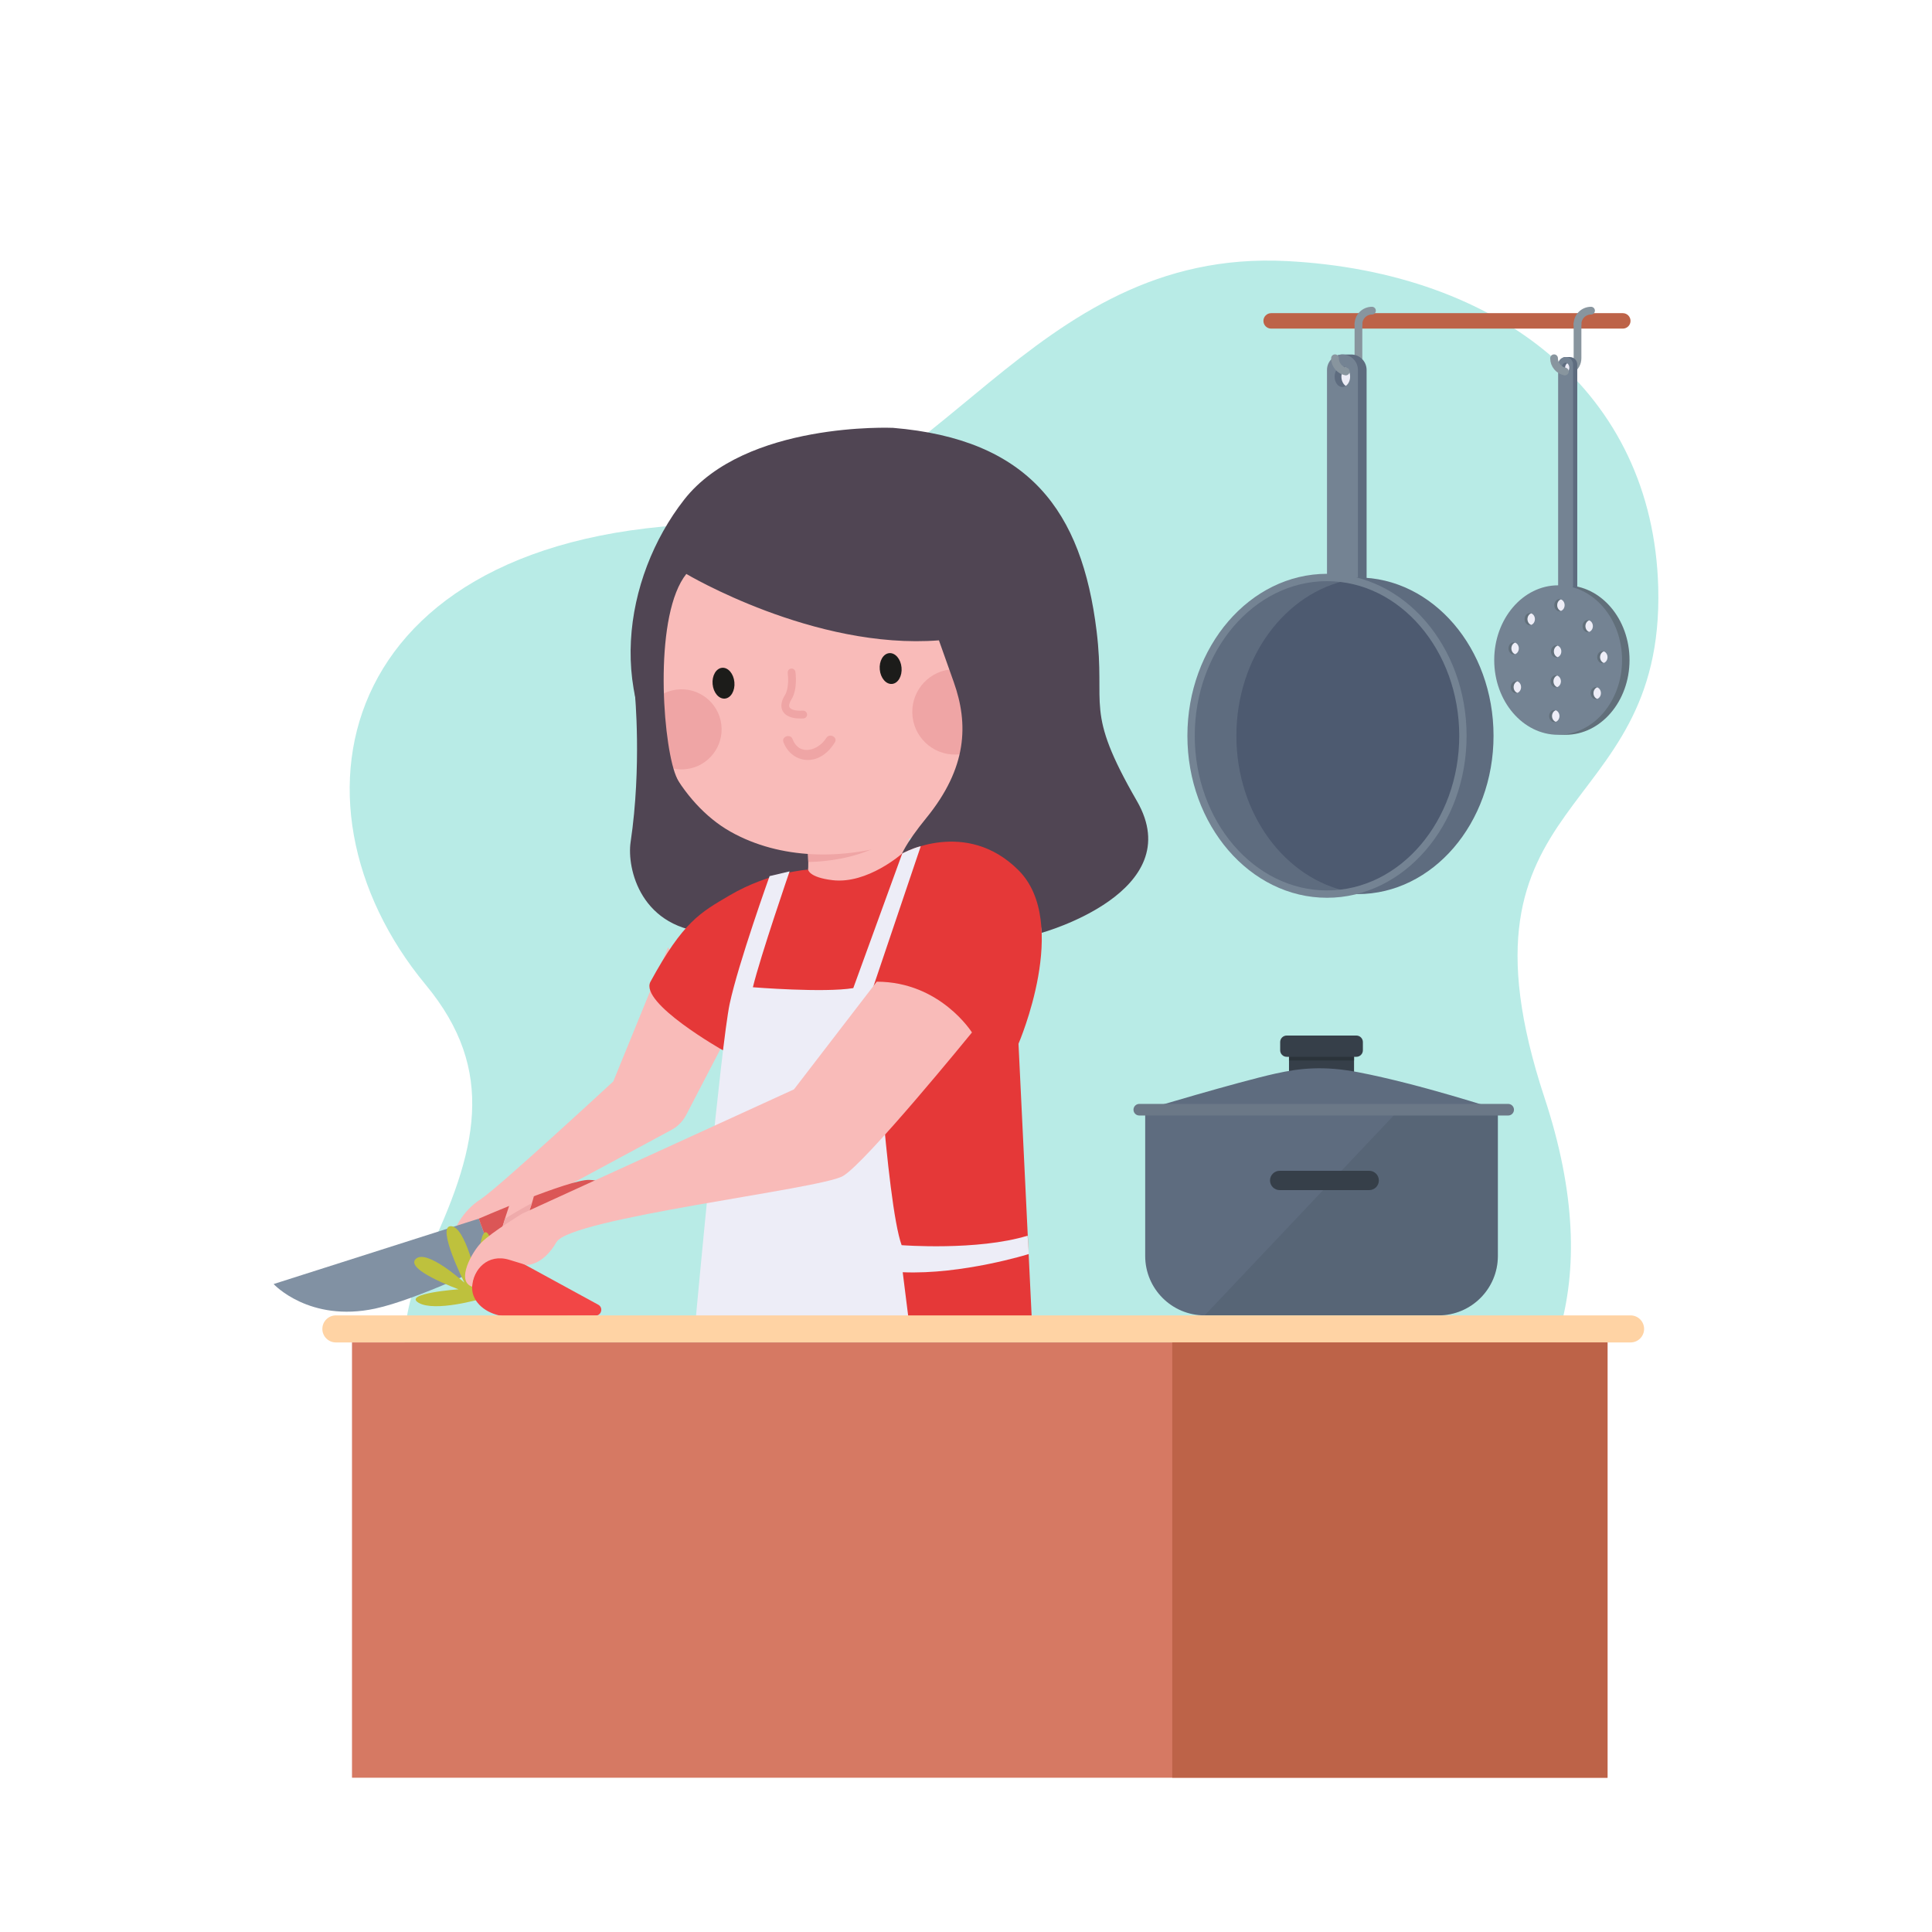 <?xml version="1.0" encoding="utf-8"?>
<!-- Generator: Adobe Illustrator 27.5.0, SVG Export Plug-In . SVG Version: 6.00 Build 0)  -->
<svg version="1.1" xmlns="http://www.w3.org/2000/svg" xmlns:xlink="http://www.w3.org/1999/xlink" x="0px" y="0px"
	 viewBox="0 0 500 500" style="enable-background:new 0 0 500 500;" xml:space="preserve">
<rect x="0" y="0" width="500" height="500" fill="#808080" stroke="none"/>
<g id="BACKGROUND">
	<g>
		<g>
			<rect x="-0.001" y="0.001" style="fill:#FFFFFF;" width="500.001" height="500.001"/>
		</g>
	</g>
</g>
<g id="OBJECTS">
	<g>
		<path style="fill:#B8EBE6;" d="M110.169,254.858c18.5,22.32,13.366,43.061,0.194,70.559
			c-27.38,57.16,46.625,88.868,179.694,83.553c50.927-2.034,142.182-26.338,109.662-124.882
			c-26.486-80.26,31.095-70.578,29.431-132.074c-1.363-50.364-40.992-81.574-96.071-84.447
			c-67.209-3.505-90.351,64.507-143.368,67.898C87.009,135.465,70.897,207.477,110.169,254.858z"/>
		<g>
			<g>
				<path style="fill:#F9BBB9;" d="M172.89,245.148l-14.167,34.718c0,0-29.923,27.685-34.364,30.519c-4.44,2.833-7.5,8-7.5,11.833
					c0,0,0,3.153,1.365,2.365c1.365-0.788,1.826-6.689,3.593-7.198c1.767-0.51,9.706-0.631,4.966,4.11
					c-4.74,4.741-6.961,6.194-3.901,6.194c3.06,0,9.77-5.031,11.651-8.679c1.881-3.648,2.409-6.751,2.409-6.751l36.817-19.832
					c1.637-0.882,2.971-2.236,3.829-3.886l10.348-19.916L172.89,245.148z"/>
				<g>
					<path style="fill:#8191A3;" d="M70.813,332.309c0,0,9.189,10.001,26.253,6.36c10.907-2.327,30.912-12.054,30.912-12.054
						l-4.066-11.232L70.813,332.309z"/>
					<path style="fill:#DB5656;" d="M123.911,315.383c0,0,23.335-10.123,28.543-10.029c5.209,0.095,7.975,3.659,5.793,6.414
						c-2.183,2.755-30.269,14.847-30.269,14.847L123.911,315.383z"/>
				</g>
				<g>
					<path style="fill:#F9BBB9;" d="M132.409,310.25c0,0-4.957,13.766-3.472,14.624c1.486,0.858,3.076-1.099,5.596-5.864
						c2.521-4.765,3.628-9.418,3.628-9.418L132.409,310.25z"/>
					<path style="fill:#EFABAB;" d="M130.685,315.383c0,0,5.77-3.513,6.965-3.979l-0.773,2.346l-7.097,4.648L130.685,315.383z"/>
				</g>
			</g>
			<g>
				<path style="fill:#504553;" d="M164.306,179.482c0,0,1.821,18.76-1.106,38.464c-0.998,6.719,2.527,22.788,21.2,23.464
					c16.561,0.599,25.319,0.062,33.062-7.681c7.743-7.743,0.813-6.247-7.581-37.686c-8.395-31.439-21-43.468-21-43.468
					L164.306,179.482z"/>
				<g>
					<path style="fill:#F9BBB9;" d="M208.89,217.661c0,0,0.663,7.297,0,8.797c0,0,7.466,3.365,15.191,0.979
						c14.099-4.354,12.018-6.299,12.018-6.299l-2.479-11.458C233.619,209.681,212.872,219.96,208.89,217.661z"/>
					<path style="fill:#EFA5A5;" d="M209.182,223.084c0,0,14.132,0.064,21.683-6.639c0,0-15.618,4.238-21.837,3.012L209.182,223.084
						z"/>
				</g>
				<g>
					<g>
						<path style="fill:#F9BBB9;" d="M224.764,127.258c0,0,8.841,0.994,18.492,5.152c9.895,4.263,20.642,11.851,23.582,25.102
							c1.693,7.63,1.943,15.175,0.732,22.264c-2.942,17.229-14.509,31.758-34.931,38.242c-14.412,4.576-30.634,4.497-43.578-2.778
							c-12.944-7.275-22.319-24.921-21.253-40.705c1.065-15.784,7.155-24.834,17.235-33.306
							C195.124,132.756,208.903,128.036,224.764,127.258z"/>
						<g>
							<path style="fill:#EFA5A5;" d="M213.838,190.99c-2.012,3.247-7.007,4.8-8.708,0.308c-0.568-1.5-2.947-0.729-2.375,0.782
								c0.961,2.54,3.198,4.455,5.985,4.594c3.187,0.158,5.727-1.962,7.317-4.528C216.905,190.774,214.681,189.63,213.838,190.99
								L213.838,190.99z"/>
						</g>
						<g>
							<path style="fill:#EFA5A5;" d="M207.987,185.931c-0.029,0.004-0.059,0.006-0.089,0.007c-0.142,0.005-1.408,0.043-2.243-0.09
								c-2.02-0.324-2.843-1.273-3.178-2.012c-0.346-0.764-0.513-2.065,0.655-3.923c1.036-1.646,0.878-4.705,0.729-5.745
								c-0.078-0.55,0.303-1.06,0.853-1.139c0.008-0.001,0.015-0.002,0.021-0.003c0.542-0.066,1.04,0.312,1.118,0.854
								c0.026,0.182,0.627,4.49-1.018,7.104c-0.532,0.846-0.723,1.582-0.525,2.02c0.185,0.409,0.776,0.712,1.662,0.854
								c0.544,0.087,1.525,0.078,1.856,0.066c0.556-0.019,1.022,0.416,1.04,0.972C208.888,185.423,208.499,185.868,207.987,185.931z
								"/>
						</g>
						<path style="fill:#1C1C1A;" d="M233.318,172.759c0.201,2.201-0.899,4.1-2.455,4.242c-1.557,0.142-2.981-1.527-3.182-3.728
							c-0.2-2.201,0.899-4.1,2.456-4.241C231.694,168.89,233.118,170.559,233.318,172.759z"/>
						<path style="fill:#1C1C1A;" d="M190.06,176.552c0.2,2.201-0.899,4.1-2.456,4.242c-1.557,0.142-2.981-1.528-3.181-3.728
							c-0.201-2.201,0.899-4.1,2.456-4.242C188.435,172.683,189.86,174.352,190.06,176.552z"/>
						<path style="fill:#EFA5A5;" d="M258.117,182.888c0.743,6.057-3.565,11.57-9.622,12.314c-6.058,0.743-11.57-3.565-12.314-9.622
							c-0.743-6.058,3.564-11.57,9.622-12.314C251.861,172.523,257.374,176.831,258.117,182.888z"/>
						<path style="fill:#EFA5A5;" d="M172.901,198.516c1.474,0.528,3.09,0.729,4.751,0.526c5.68-0.697,9.719-5.866,9.022-11.546
							c-0.697-5.68-5.867-9.72-11.546-9.023c-2.13,0.261-4.029,1.152-5.535,2.462"/>
					</g>
				</g>
				<path style="fill:#504553;" d="M176.135,203.22c-19.639-21.522-14.939-53.606,0.912-73.892
					c15.851-20.285,54.047-18.602,54.047-18.602c35.207,2.926,48.886,21.473,52.702,52.571c2.447,19.939-3.355,20.119,10.432,43.998
					c13.612,23.577-24.639,34.113-24.639,34.113s-0.987-21.187-25.195-14.312c-16.202,4.601-14.733-3.075-4.707-15.351
					c10.699-13.101,10.981-24.423,7.145-35.224c-1.781-5.014-3.837-10.8-3.837-10.8c-32.337,2.508-65.374-17.187-65.374-17.187
					c-8.23,10.287-6.374,41.375-3.022,51.361C175.025,201.172,175.676,202.432,176.135,203.22z"/>
			</g>
			<path style="fill:#E53838;" d="M188.868,231.698c-7.605,4.468-12.022,6.749-20.522,22.363
				c-2.987,5.487,18.772,17.773,18.772,17.773l0.818-3.21l-7.867,76.732c0,0,73.746,1.93,87.08-1.447l-3.562-73.788
				c0,0,13.561-31.343,0-44.904c-13.561-13.561-30.084-4.342-30.084-4.342s-8.973,7.981-18.023,6.917
				c-6.195-0.729-6.341-2.739-6.341-2.739S199.179,225.64,188.868,231.698z"/>
			<path style="fill:#EDEDF7;" d="M204.346,225.51c0,0-7.564,21.99-9.5,29.99c0,0,18.371,1.481,25.981,0.223l12.675-34.848
				c0,0,2.513-1.316,4.795-1.888L226.102,255.1c0,0,3.235,56.15,7.24,67.15c0,0,19.562,1.515,32.596-2.451
				c0.277,2.909,0.277,4.756,0.277,4.756s-17.16,5.362-32.595,4.695l1.441,11.496h-54.953c0,0,6.489-70.496,8.739-80.996
				s10.323-33.014,10.323-33.014L204.346,225.51z"/>
			<g>
				<path style="fill:#BEC13D;" d="M124.411,336.167c0,0-11.824,3.449-16.065,1c-4.241-2.449,10.333-3.5,10.333-3.5
					s-13.911-5.03-11.107-7.833c2.804-2.804,12.607,6.106,12.607,6.106s-7.333-14.606-3.5-14.606c3.833,0,6.833,14.333,6.833,14.333
					s0.348-14.961,2.674-12.5C128.513,321.628,124.411,336.167,124.411,336.167z"/>
				<path style="fill:#F24646;" d="M131.988,340.745l22.138-0.265c1.546-0.019,2.059-2.079,0.702-2.82l-21.58-11.779
					c0,0-4.477-3.319-9.18,2.096c-1.646,1.896-2.388,5.089-1.506,7.389C123.912,338.883,128.221,340.79,131.988,340.745z"/>
				<path style="fill:#F9BBB9;" d="M226.9,254.061l-21.418,27.865l-70.277,32.136c0,0-7.817,4.691-10.692,7.566
					c-2.269,2.269-6.635,9.882-2.326,11.371c0.265-4.486,4.064-8.646,9.606-6.966c2.146,0.651,4.374,1.338,4.374,1.338
					s4.25,0.326,7.858-5.923c3.608-6.249,68.188-13.659,74.124-17.086c5.936-3.427,33.392-37.163,33.392-37.163
					S243.319,254.061,226.9,254.061z"/>
			</g>
		</g>
		<g>
			<path style="fill:#5E6C7F;" d="M372.26,340.423h-60.501c-8.497,0-15.384-6.888-15.384-15.385v-37.848h91.27v37.848
				C387.645,333.535,380.757,340.423,372.26,340.423z"/>
			<path style="opacity:0.16;fill:#363F49;" d="M311.759,340.423h60.501c8.497,0,15.385-6.888,15.385-15.385v-37.848h-25.539
				L311.759,340.423z"/>
			<g>
				<rect x="333.593" y="272.333" style="fill:#363F49;" width="16.833" height="5.5"/>
				<path style="fill:#363F49;" d="M351.028,273.5h-18.036c-0.93,0-1.684-0.754-1.684-1.684v-2.132c0-0.93,0.754-1.684,1.684-1.684
					h18.036c0.93,0,1.684,0.754,1.684,1.684v2.132C352.712,272.746,351.958,273.5,351.028,273.5z"/>
				<rect x="333.593" y="273.5" style="fill:#2B333A;" width="16.833" height="0.958"/>
			</g>
			<g>
				<path style="fill:#363F49;" d="M354.346,308h-23.167c-1.381,0-2.5-1.119-2.5-2.5s1.119-2.5,2.5-2.5h23.167
					c1.381,0,2.5,1.119,2.5,2.5S355.727,308,354.346,308z"/>
			</g>
			<path style="fill:#5E6C7F;" d="M296.375,287.191c0,0,23.971-7.191,33.755-9.357c6.427-1.423,12.55-2.04,21.426-0.333
				c16.04,3.083,36.089,9.691,36.089,9.691H296.375z"/>
			
				<line style="fill:none;stroke:#6B7887;stroke-width:3;stroke-linecap:round;stroke-linejoin:round;stroke-miterlimit:10;" x1="294.846" y1="287.191" x2="390.312" y2="287.191"/>
		</g>
		<g>
			<g>
				<path style="fill:#BD6348;" d="M419.979,85.045h-91.007c-1.104,0-2-0.896-2-2s0.896-2,2-2h91.007c1.104,0,2,0.896,2,2
					S421.083,85.045,419.979,85.045z"/>
			</g>
			<g>
				<g>
					<path style="fill:none;stroke:#88959E;stroke-width:2;stroke-linecap:round;stroke-miterlimit:10;" d="M351.566,83.895v8.82
						c0,1.199-0.603,2.256-1.521,2.887"/>
					<path style="fill:none;stroke:#88959E;stroke-width:2;stroke-linecap:round;stroke-miterlimit:10;" d="M355.066,80.395
						c-1.933,0-3.5,1.567-3.5,3.5"/>
				</g>
				<g>
					<g>
						<path style="fill:#5E6C7F;" d="M349.676,154.407c-2.209,0-4-1.791-4-4V95.741c0-2.118-0.609-3.852,1.474-3.991
							c0.089-0.006,2.435-0.009,2.526-0.009c2.209,0,4,1.791,4,4v54.667C353.676,152.616,351.885,154.407,349.676,154.407z"/>
					</g>
					<g>
						<path style="fill:#748393;" d="M347.426,154.407c-2.209,0-4-1.791-4-4V95.741c0-2.209,1.791-4,4-4c2.209,0,4,1.791,4,4v54.667
							C351.426,152.616,349.635,154.407,347.426,154.407z"/>
					</g>
					<g>
						<ellipse style="fill:#5E6C7F;" cx="351.348" cy="190.423" rx="35.177" ry="40.97"/>
						<g>
							<path style="fill:#5E6C7F;" d="M319.974,190.423c0-20.299,12.679-37.141,29.314-40.393c-1.908-0.373-3.864-0.577-5.863-0.577
								c-19.428,0-35.177,18.343-35.177,40.97c0,22.627,15.749,40.97,35.177,40.97c1.999,0,3.955-0.204,5.863-0.577
								C332.653,227.564,319.974,210.722,319.974,190.423z"/>
							<path style="fill:#4D5A70;" d="M378.603,190.423c0-20.299-12.679-37.141-29.314-40.393
								c-16.635,3.252-29.314,20.093-29.314,40.393c0,20.299,12.679,37.141,29.314,40.393
								C365.924,227.564,378.603,210.722,378.603,190.423z"/>
						</g>
						<g>
							<path style="fill:#748393;" d="M343.426,232.344c-19.921,0-36.128-18.806-36.128-41.921
								c0-23.115,16.207-41.921,36.128-41.921s36.128,18.806,36.128,41.921C379.554,213.538,363.347,232.344,343.426,232.344z
								 M343.426,150.403c-18.872,0-34.226,17.953-34.226,40.02s15.354,40.02,34.226,40.02c18.872,0,34.225-17.953,34.225-40.02
								S362.298,150.403,343.426,150.403z"/>
						</g>
					</g>
					<g>
						<path style="fill:#5E6C7F;" d="M347.159,97.482c0-1.055,0.464-1.945,1.124-2.385c-0.269-0.179-0.561-0.302-0.881-0.302
							c-1.107,0-2.005,1.203-2.005,2.688c0,1.484,0.898,2.688,2.005,2.688c0.321,0,0.612-0.123,0.881-0.302
							C347.624,99.427,347.159,98.536,347.159,97.482z"/>
						<path style="fill:#EDEDF7;" d="M349.406,97.482c0-1.055-0.464-1.945-1.123-2.385c-0.659,0.44-1.124,1.331-1.124,2.385
							c0,1.054,0.464,1.945,1.124,2.385C348.942,99.427,349.406,98.536,349.406,97.482z"/>
					</g>
				</g>
				<path style="fill:none;stroke:#88959E;stroke-width:2;stroke-linecap:round;stroke-miterlimit:10;" d="M348.292,96.143
					c-1.595-0.326-2.795-1.737-2.795-3.429"/>
			</g>
			<g>
				<g>
					<path style="fill:none;stroke:#88959E;stroke-width:2;stroke-linecap:round;stroke-miterlimit:10;" d="M408.259,83.895v8.82
						c0,1.199-0.603,2.256-1.521,2.887"/>
					<path style="fill:none;stroke:#88959E;stroke-width:2;stroke-linecap:round;stroke-miterlimit:10;" d="M411.759,80.395
						c-1.933,0-3.5,1.567-3.5,3.5"/>
				</g>
				<g>
					<g>
						<g>
							<path style="fill:#616F7A;" d="M405.178,151.479c-9.122,0-16.543,8.678-16.543,19.344c0,10.666,7.421,19.344,16.543,19.344
								c9.122,0,16.543-8.678,16.543-19.344C421.722,160.156,414.3,151.479,405.178,151.479z"/>
						</g>
					</g>
					<g>
						<path style="fill:#5E6C7F;" d="M406.266,153.414c-1.068,0-1.934-0.866-1.934-1.933V94.335c0-1.024-0.295-1.862,0.712-1.929
							c0.043-0.003,1.177-0.004,1.221-0.004c1.068,0,1.933,0.866,1.933,1.934v58.572C408.2,153.975,407.334,153.414,406.266,153.414
							z"/>
					</g>
					<g>
						<path style="fill:#748393;" d="M405.178,153.414c-1.068,0-1.934-0.866-1.934-1.933V94.335c0-1.068,0.866-1.934,1.934-1.934
							c1.068,0,1.933,0.866,1.933,1.934v57.146C407.112,152.548,406.246,153.414,405.178,153.414z"/>
					</g>
					<g>
						<g>
							<path style="fill:#748393;" d="M403.245,151.479c-9.122,0-16.543,8.678-16.543,19.344c0,10.666,7.421,19.344,16.543,19.344
								c9.122,0,16.543-8.678,16.543-19.344C419.788,160.156,412.367,151.479,403.245,151.479z"/>
						</g>
					</g>
					<g>
						<path style="fill:#616F7A;" d="M395.314,160.23c0-0.707,0.407-1.299,0.959-1.49c-0.12-0.041-0.244-0.071-0.375-0.071
							c-0.736,0-1.334,0.7-1.334,1.56c0,0.86,0.599,1.56,1.334,1.56c0.131,0,0.255-0.029,0.375-0.07
							C395.721,161.529,395.314,160.937,395.314,160.23z"/>
						<path style="fill:#EDEDF7;" d="M397.233,160.23c0-0.707-0.407-1.299-0.959-1.49c-0.552,0.191-0.959,0.783-0.959,1.49
							s0.407,1.299,0.959,1.49C396.826,161.529,397.233,160.937,397.233,160.23z"/>
					</g>
					<g>
						<path style="fill:#616F7A;" d="M391.149,167.805c0-0.707,0.407-1.299,0.959-1.49c-0.12-0.041-0.244-0.07-0.375-0.07
							c-0.736,0-1.334,0.7-1.334,1.56c0,0.86,0.599,1.56,1.334,1.56c0.131,0,0.255-0.029,0.375-0.071
							C391.555,169.104,391.149,168.512,391.149,167.805z"/>
						<path style="fill:#EDEDF7;" d="M393.067,167.805c0-0.707-0.407-1.299-0.959-1.49c-0.553,0.191-0.959,0.783-0.959,1.49
							s0.407,1.299,0.959,1.49C392.66,169.104,393.067,168.512,393.067,167.805z"/>
					</g>
					<g>
						<path style="fill:#616F7A;" d="M391.733,177.821c0-0.707,0.407-1.299,0.959-1.49c-0.12-0.041-0.244-0.07-0.375-0.07
							c-0.736,0-1.334,0.7-1.334,1.56c0,0.86,0.598,1.56,1.334,1.56c0.131,0,0.255-0.029,0.375-0.071
							C392.14,179.12,391.733,178.528,391.733,177.821z"/>
						<path style="fill:#EDEDF7;" d="M393.651,177.821c0-0.707-0.407-1.299-0.959-1.49c-0.552,0.191-0.959,0.783-0.959,1.49
							s0.407,1.299,0.959,1.49C393.245,179.12,393.651,178.528,393.651,177.821z"/>
					</g>
					<g>
						<path style="fill:#616F7A;" d="M410.314,162.042c0-0.707,0.407-1.299,0.959-1.49c-0.12-0.041-0.244-0.071-0.375-0.071
							c-0.736,0-1.334,0.7-1.334,1.56c0,0.86,0.599,1.56,1.334,1.56c0.131,0,0.255-0.029,0.375-0.07
							C410.721,163.341,410.314,162.749,410.314,162.042z"/>
						<path style="fill:#EDEDF7;" d="M412.233,162.042c0-0.707-0.407-1.299-0.959-1.49c-0.552,0.191-0.959,0.783-0.959,1.49
							s0.407,1.299,0.959,1.49C411.826,163.341,412.233,162.749,412.233,162.042z"/>
					</g>
					<g>
						<path style="fill:#616F7A;" d="M414.108,170.073c0-0.707,0.407-1.299,0.959-1.49c-0.12-0.041-0.244-0.07-0.375-0.07
							c-0.736,0-1.334,0.7-1.334,1.56c0,0.86,0.599,1.56,1.334,1.56c0.131,0,0.255-0.029,0.375-0.07
							C414.515,171.372,414.108,170.78,414.108,170.073z"/>
						<path style="fill:#EDEDF7;" d="M416.026,170.073c0-0.707-0.407-1.299-0.959-1.49c-0.552,0.191-0.959,0.783-0.959,1.49
							s0.407,1.299,0.959,1.49C415.619,171.372,416.026,170.78,416.026,170.073z"/>
					</g>
					<g>
						<path style="fill:#616F7A;" d="M412.398,179.381c0-0.707,0.407-1.299,0.959-1.49c-0.12-0.041-0.244-0.071-0.375-0.071
							c-0.736,0-1.334,0.7-1.334,1.56c0,0.86,0.599,1.56,1.334,1.56c0.131,0,0.255-0.029,0.375-0.07
							C412.805,180.68,412.398,180.088,412.398,179.381z"/>
						<path style="fill:#EDEDF7;" d="M414.317,179.381c0-0.707-0.407-1.299-0.959-1.49c-0.552,0.191-0.959,0.783-0.959,1.49
							c0,0.707,0.407,1.299,0.959,1.49C413.91,180.68,414.317,180.088,414.317,179.381z"/>
					</g>
					<g>
						<path style="fill:#616F7A;" d="M403.005,156.617c0-0.707,0.407-1.299,0.959-1.49c-0.12-0.041-0.244-0.07-0.375-0.07
							c-0.736,0-1.334,0.7-1.334,1.56c0,0.86,0.599,1.56,1.334,1.56c0.131,0,0.255-0.029,0.375-0.071
							C403.412,157.916,403.005,157.324,403.005,156.617z"/>
						<path style="fill:#EDEDF7;" d="M404.923,156.617c0-0.707-0.407-1.299-0.959-1.49c-0.552,0.191-0.959,0.783-0.959,1.49
							s0.407,1.299,0.959,1.49C404.516,157.916,404.923,157.324,404.923,156.617z"/>
					</g>
					<g>
						<path style="fill:#616F7A;" d="M402.148,168.584c0-0.707,0.407-1.299,0.959-1.49c-0.12-0.041-0.244-0.07-0.375-0.07
							c-0.736,0-1.334,0.7-1.334,1.56c0,0.86,0.598,1.56,1.334,1.56c0.131,0,0.255-0.029,0.375-0.071
							C402.555,169.883,402.148,169.291,402.148,168.584z"/>
						<path style="fill:#EDEDF7;" d="M404.066,168.584c0-0.707-0.407-1.299-0.959-1.49c-0.553,0.191-0.959,0.783-0.959,1.49
							s0.407,1.299,0.959,1.49C403.66,169.883,404.066,169.291,404.066,168.584z"/>
					</g>
					<g>
						<path style="fill:#616F7A;" d="M401.671,185.313c0-0.707,0.407-1.299,0.959-1.49c-0.12-0.041-0.244-0.07-0.375-0.07
							c-0.736,0-1.334,0.7-1.334,1.56c0,0.86,0.599,1.56,1.334,1.56c0.131,0,0.255-0.029,0.375-0.07
							C402.077,186.612,401.671,186.02,401.671,185.313z"/>
						<path style="fill:#EDEDF7;" d="M403.589,185.313c0-0.707-0.407-1.299-0.959-1.49c-0.552,0.191-0.959,0.783-0.959,1.49
							s0.407,1.299,0.959,1.49C403.182,186.612,403.589,186.02,403.589,185.313z"/>
					</g>
					<g>
						<path style="fill:#616F7A;" d="M402.043,176.331c0-0.707,0.407-1.299,0.959-1.49c-0.12-0.041-0.244-0.07-0.375-0.07
							c-0.736,0-1.334,0.7-1.334,1.56c0,0.86,0.599,1.56,1.334,1.56c0.131,0,0.255-0.029,0.375-0.071
							C402.45,177.63,402.043,177.038,402.043,176.331z"/>
						<path style="fill:#EDEDF7;" d="M403.962,176.331c0-0.707-0.407-1.299-0.959-1.49c-0.552,0.191-0.959,0.783-0.959,1.49
							s0.407,1.299,0.959,1.49C403.555,177.63,403.962,177.038,403.962,176.331z"/>
					</g>
					<g>
						<path style="fill:#5E6C7F;" d="M405.049,95.176c0-0.51,0.224-0.94,0.543-1.153c-0.13-0.087-0.271-0.146-0.426-0.146
							c-0.535,0-0.969,0.582-0.969,1.299c0,0.717,0.434,1.299,0.969,1.299c0.155,0,0.296-0.059,0.426-0.146
							C405.274,96.117,405.049,95.686,405.049,95.176z"/>
						<path style="fill:#EDEDF7;" d="M406.136,95.176c0-0.51-0.224-0.94-0.543-1.153c-0.319,0.213-0.543,0.643-0.543,1.153
							c0,0.51,0.224,0.94,0.543,1.153C405.911,96.117,406.136,95.686,406.136,95.176z"/>
					</g>
				</g>
				<path style="fill:none;stroke:#88959E;stroke-width:2;stroke-linecap:round;stroke-miterlimit:10;" d="M404.986,96.143
					c-1.595-0.326-2.795-1.737-2.795-3.429"/>
			</g>
		</g>
		<g>
			<g>
				<path style="fill:#FFD3A4;" d="M421.993,347.423H86.925c-1.933,0-3.5-1.567-3.5-3.5c0-1.933,1.567-3.5,3.5-3.5h335.068
					c1.933,0,3.5,1.567,3.5,3.5C425.493,345.855,423.926,347.423,421.993,347.423z"/>
			</g>
			<rect x="91.098" y="347.423" style="fill:#D67963;" width="324.928" height="112.651"/>
			<rect x="303.376" y="347.423" style="fill:#BD6348;" width="112.651" height="112.651"/>
		</g>
	</g>
</g>
</svg>
